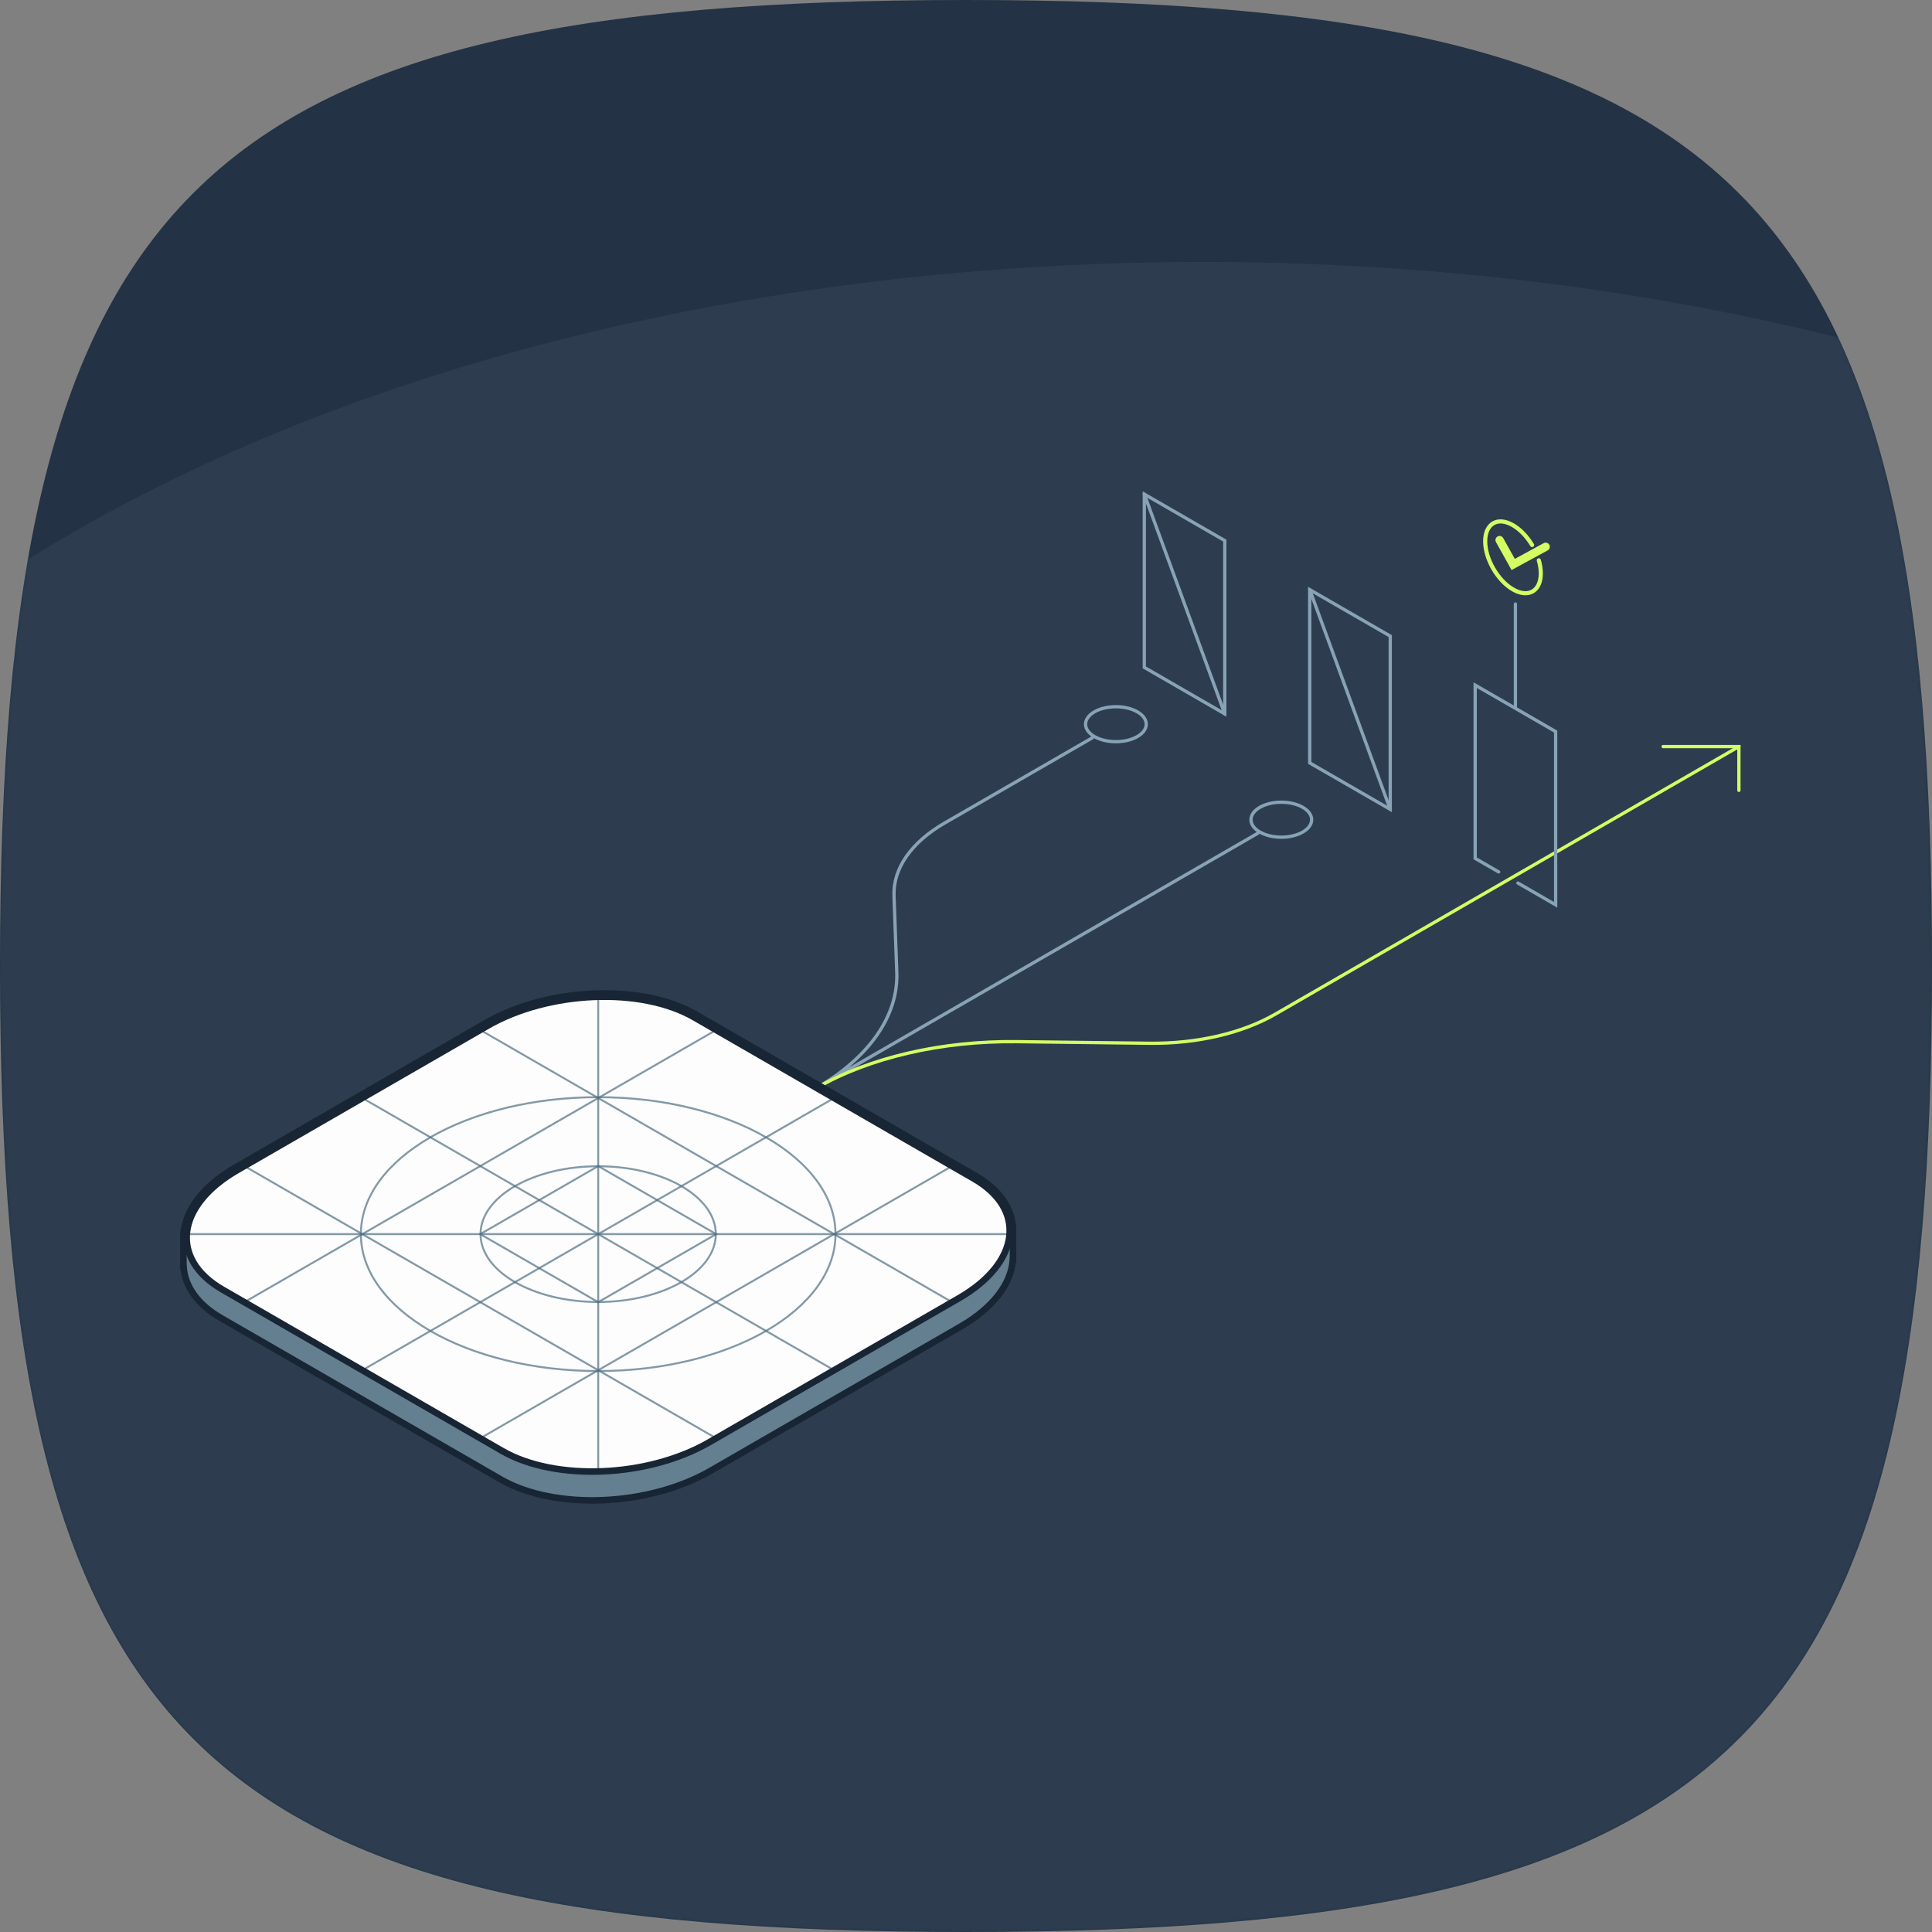 <svg width="590" height="590" viewBox="0 0 590 590" fill="none" xmlns="http://www.w3.org/2000/svg">
<rect x="0" y="0" width="590" height="590" fill="#808080" stroke="none"/>
<path fill-rule="evenodd" clip-rule="evenodd" d="M295 0C59 0 0 59 0 295C0 531 59 590 295 590C531 590 590 531 590 295C590 59 531 0 295 0Z" fill="#233244"/>
<mask id="mask0_3411_275342" style="mask-type:luminance" maskUnits="userSpaceOnUse" x="0" y="0" width="590" height="590">
<path fill-rule="evenodd" clip-rule="evenodd" d="M295 0C59 0 0 59 0 295C0 531 59 590 295 590C531 590 590 531 590 295C590 59 531 0 295 0Z" fill="white"/>
</mask>
<g mask="url(#mask0_3411_275342)">
<path opacity="0.1" d="M367.5 642C636.739 642 855 516.192 855 361C855 205.808 636.739 80 367.5 80C98.261 80 -120 205.808 -120 361C-120 516.192 98.261 642 367.5 642Z" fill="#87A3B5"/>
</g>
<path d="M227.032 345.129L384.108 254.468" stroke="#87A3B5" stroke-miterlimit="10" stroke-linecap="round"/>
<path d="M333.59 225.309L288.472 251.343C278.287 257.218 272.706 265.241 273.013 273.548L273.865 296.969C274.343 310.197 265.453 322.958 249.255 332.311L227.042 345.129" stroke="#87A3B5" stroke-miterlimit="10" stroke-linecap="round"/>
<path d="M531.032 227.99L389.518 309.674C379.333 315.549 365.442 318.776 351.05 318.594L310.48 318.106C287.563 317.833 265.453 322.958 249.255 332.311L227.042 345.129" stroke="#D4FC63" stroke-miterlimit="10" stroke-linecap="round"/>
<path d="M507.888 227.99H531.032V241.354" stroke="#D4FC63" stroke-miterlimit="10" stroke-linecap="round"/>
<path d="M391.292 255.661C396.409 255.661 400.557 253.27 400.557 250.32C400.557 247.37 396.409 244.979 391.292 244.979C386.176 244.979 382.028 247.37 382.028 250.32C382.028 253.27 386.176 255.661 391.292 255.661Z" stroke="#87A3B5" stroke-miterlimit="10" stroke-linecap="round"/>
<path d="M340.775 226.501C345.892 226.501 350.04 224.11 350.04 221.16C350.04 218.211 345.892 215.819 340.775 215.819C335.659 215.819 331.511 218.211 331.511 221.16C331.511 224.11 335.659 226.501 340.775 226.501Z" stroke="#87A3B5" stroke-miterlimit="10" stroke-linecap="round"/>
<path d="M349.448 150.909L374.025 165.091V218.001L349.448 203.808V150.909Z" stroke="#87A3B5" stroke-miterlimit="10" stroke-linecap="round"/>
<path d="M399.966 180.069L424.554 194.251V247.161L399.966 232.979V180.069Z" stroke="#87A3B5" stroke-miterlimit="10" stroke-linecap="round"/>
<path d="M457.678 266.275L450.494 262.138V209.228L475.071 223.41V276.32L463.544 269.661" stroke="#87A3B5" stroke-miterlimit="10" stroke-linecap="round"/>
<path d="M399.966 180.069L424.554 247.161" stroke="#87A3B5" stroke-miterlimit="10" stroke-linecap="round"/>
<path d="M349.448 150.909L374.025 218.001" stroke="#87A3B5" stroke-miterlimit="10" stroke-linecap="round"/>
<path d="M469.932 171.114C470.319 172.467 470.535 173.819 470.535 175.103C470.535 180.524 466.727 182.717 462.043 180.001C457.348 177.296 453.552 170.705 453.552 165.296C453.552 159.876 457.36 157.682 462.043 160.398C464.294 161.705 466.352 163.898 467.875 166.432" stroke="#D4FC63" stroke-width="1.264" stroke-miterlimit="10" stroke-linecap="round"/>
<path d="M457.951 164.933L462.1 172.376L472.024 166.978" stroke="#D4FC63" stroke-width="2.527" stroke-miterlimit="10" stroke-linecap="round"/>
<path d="M462.782 215.819V184.455" stroke="#87A3B5" stroke-miterlimit="10" stroke-linecap="round"/>
<path d="M309.361 375.798V374.798H309.313C308.929 368.787 305.073 363.221 297.917 359.09L297.916 359.09L212.518 309.818C204.202 305.019 192.87 302.96 181.308 303.439C169.736 303.918 157.82 306.944 148.303 312.439C148.303 312.439 148.303 312.439 148.303 312.439L71.984 356.469C62.049 362.198 56.513 369.611 56.051 376.965H56.004V377.965V385.771V386.771H56.052C56.436 392.782 60.291 398.348 67.448 402.479L67.448 402.479L152.846 451.751C161.163 456.55 172.495 458.609 184.057 458.13C195.628 457.651 207.544 454.625 217.062 449.13L293.381 405.1C303.315 399.371 308.851 391.958 309.313 384.604H309.361V383.604V375.798Z" fill="#647F8F" stroke="#182534" stroke-width="2" stroke-miterlimit="10"/>
<path d="M161.948 406.478L110.648 376.88L122.724 369.911C135.947 362.28 155.954 361.452 167.408 368.063L218.707 397.661L206.632 404.63C193.408 412.261 173.402 413.089 161.948 406.478Z" fill="#424242"/>
<path d="M237.555 387.244C247.288 387.244 255.178 382.69 255.178 377.073C255.178 371.455 247.288 366.901 237.555 366.901C227.822 366.901 219.932 371.455 219.932 377.073C219.932 382.69 227.822 387.244 237.555 387.244Z" fill="#424242"/>
<path d="M182.677 376.881C162.782 365.403 162.782 346.797 182.677 335.319C202.572 346.797 202.572 365.403 182.677 376.881Z" fill="#424242"/>
<path d="M153.338 443.077L67.94 393.805C51.735 384.454 53.768 368.126 72.475 357.333L148.795 313.303C167.502 302.51 195.806 301.331 212.011 310.682L297.409 359.954C313.613 369.305 311.581 385.633 292.874 396.426L216.554 440.456C197.847 451.249 169.543 452.428 153.338 443.077Z" fill="#FDFDFD" stroke="#182534" stroke-width="0.947" stroke-miterlimit="10"/>
<path d="M110.645 418.44L254.723 335.317" stroke="#517083" stroke-opacity="0.7" stroke-width="0.6" stroke-miterlimit="10"/>
<path d="M146.668 439.219L290.747 356.096" stroke="#517083" stroke-opacity="0.7" stroke-width="0.6" stroke-miterlimit="10"/>
<path d="M218.704 314.536L74.625 397.659" stroke="#517083" stroke-opacity="0.7" stroke-width="0.6" stroke-miterlimit="10"/>
<path d="M110.645 335.317L254.723 418.44" stroke="#517083" stroke-opacity="0.7" stroke-width="0.6" stroke-miterlimit="10"/>
<path d="M74.625 356.098L218.704 439.221" stroke="#517083" stroke-opacity="0.7" stroke-width="0.6" stroke-miterlimit="10"/>
<path d="M290.755 397.659L146.668 314.536" stroke="#517083" stroke-opacity="0.7" stroke-width="0.6" stroke-miterlimit="10"/>
<path d="M57.07 376.879H308.291" stroke="#517083" stroke-opacity="0.7" stroke-width="0.6" stroke-miterlimit="10"/>
<path d="M182.686 304V449.76" stroke="#517083" stroke-opacity="0.7" stroke-width="0.6" stroke-miterlimit="10"/>
<path d="M182.674 397.603C202.514 397.603 218.598 388.324 218.598 376.878C218.598 365.432 202.514 356.153 182.674 356.153C162.834 356.153 146.75 365.432 146.75 376.878C146.75 388.324 162.834 397.603 182.674 397.603Z" stroke="#517083" stroke-opacity="0.7" stroke-width="0.6" stroke-miterlimit="10"/>
<path d="M182.677 418.694C222.701 418.694 255.147 399.972 255.147 376.877C255.147 353.783 222.701 335.061 182.677 335.061C142.653 335.061 110.207 353.783 110.207 376.877C110.207 399.972 142.653 418.694 182.677 418.694Z" stroke="#517083" stroke-opacity="0.7" stroke-width="0.6" stroke-miterlimit="10"/>
<path d="M182.682 397.66L146.662 376.879L182.682 356.099L218.701 376.879L182.682 397.66Z" stroke="#517083" stroke-opacity="0.7" stroke-width="0.6" stroke-miterlimit="10"/>
<path d="M153.338 443.077L67.94 393.805C51.735 384.454 53.768 368.126 72.475 357.333L148.795 313.303C167.502 302.51 195.806 301.331 212.011 310.682L297.409 359.954C313.613 369.305 311.581 385.633 292.874 396.426L216.554 440.456C197.847 451.249 169.543 452.428 153.338 443.077Z" stroke="#182534" stroke-width="2" stroke-miterlimit="10"/>
</svg>
